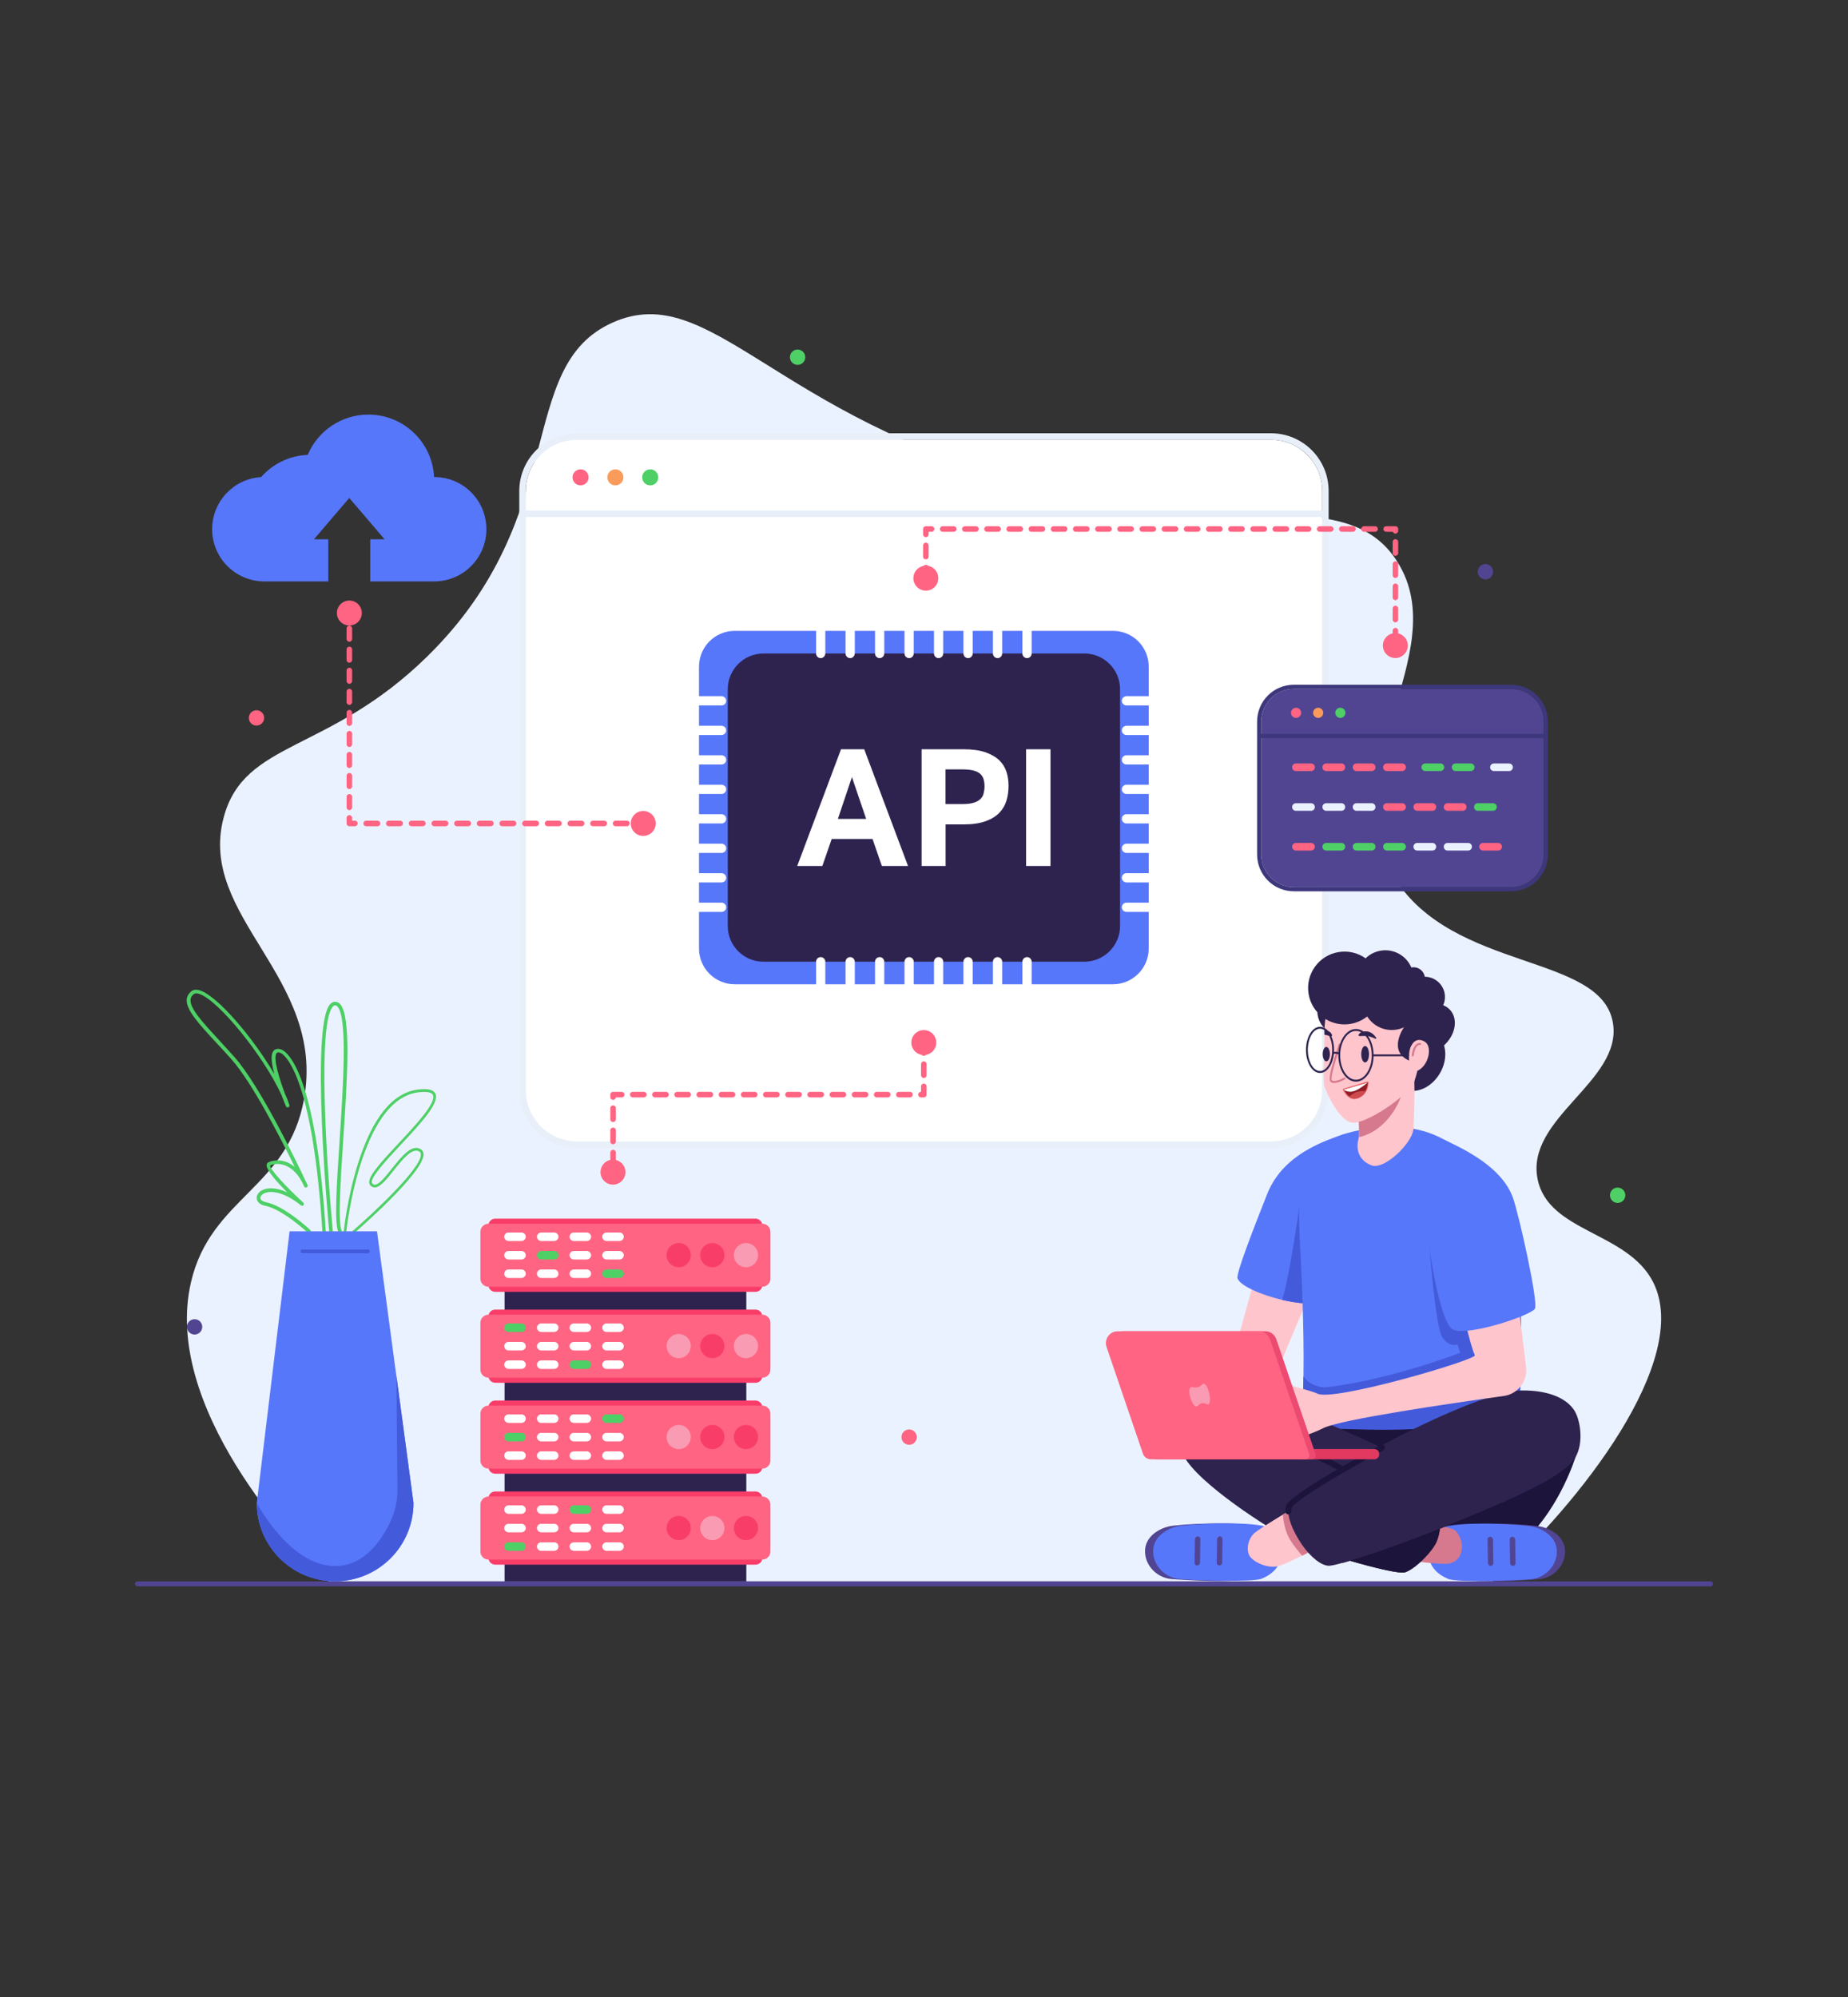<svg xmlns="http://www.w3.org/2000/svg" xml:space="preserve" style="enable-background:new 0 0 2000 2160.9" viewBox="0 0 2000 2160.9"><rect x="0" y="0" width="2000" height="2160.9" fill="#333333" stroke="none"/><style>.st0{fill:#ebf2ff}.st1{fill:#514593}.st2{fill:#ff6482}.st3{fill:#4ed066}.st4{fill:#514592}.st5{fill:#5777fa}.st6{fill:#435bdb}.st7{fill:#fff}.st8{fill:#e8eff9}.st9{fill:#fb9b5b}.st10{fill:#2e234f}.st11{fill:#f93d69}.st12{fill:#ff6483}.st13{fill:#f99bb2}.st14{fill:#3d377c}.st15{fill:#ffc5cd}.st16{fill:#d6798e}.st20{fill:#1c143a}</style><g id="background"><path d="M356.2 1711c-38.3-37.8-180.7-189.1-149.5-323.6 21.2-91.8 105-101.5 122.4-198.5 23.6-131.7-115.8-196.8-87-304.5 22.3-83.7 113.1-69 220.2-174 157-153.8 93.6-314.1 201.2-361.6 105.2-46.5 175.7 102.5 448.6 174 227.1 59.5 345.7.3 399.7 84.3 64.1 99.7-74 228.1-2.7 342.6 63.7 102.3 224.7 81.5 236.6 157.7 9.7 62.7-95.1 102.5-81.6 168.6 11.8 57.6 97.5 56.6 125.1 111.5 42 83.5-79.1 239.4-174 323.6h-1259z" class="st0"/><path d="M1853.9 1713.7c0 1.5-1.2 2.7-2.7 2.7H148.8c-1.5 0-2.8-1.3-2.7-2.8.1-1.5 1.4-2.5 2.8-2.5h1702.2c1.6 0 2.8 1.2 2.8 2.6z" class="st1"/><circle cx="277.6" cy="776.8" r="8.3" class="st2"/><circle cx="983.9" cy="1555" r="8.3" class="st2"/><circle cx="1750.7" cy="1293.3" r="8.3" class="st3"/><circle cx="863.2" cy="386.5" r="8.3" class="st3"/><circle cx="210.6" cy="1435.7" r="8.3" class="st4"/><circle cx="1607.6" cy="618.6" r="8.3" class="st4"/></g><g id="illustration"><path d="M367.9 1334.3c-.8 0-1.5-.5-1.8-1.2-4.4-10.7-1.7-51.4 1.4-98.6 3.9-59.5 8.8-133.6-2.3-145.4-1.6-1.7-3.3-1.8-5 .1-16.4 18-7.1 166.9 0 243.1.1 1.1-.7 2-1.8 2.1-1.1.1-2-.7-2.1-1.8-.9-9.1-20.6-222.4 1-246.1 3.2-3.5 7.7-3.4 10.8-.1 12.2 13.1 7.7 81.9 3.3 148.4-3 44.8-5.7 87.1-1.7 96.9.4 1-.1 2.2-1.1 2.6-.2-.1-.4 0-.7 0zM373.4 1334.3h-.1c-.8-.1-1.3-.8-1.3-1.5 0-.4 3.7-36.6 15.3-73.4 15.6-49.8 37.4-76.8 64.6-80.4 10.8-1.4 17 0 19.2 4.2 5.1 10-15.6 32.1-37.5 55.6-15.3 16.4-34.5 36.9-30.8 41.5.8 1.1 1.7 1.6 2.8 1.6 4.6 0 11.6-8.8 18.5-17.4 10.7-13.4 21.8-27.3 31.6-20.8 1.6 1.1 2.6 2.8 2.7 4.9 1.2 19.5-71.8 82.8-74.9 85.5-.6.5-1.5.4-2-.1-.5-.6-.4-1.5.1-2 20.9-18 74.9-68.1 73.9-83.2-.1-1.2-.5-2.1-1.5-2.7-7.6-5.1-18.4 8.4-27.8 20.2-7.9 9.9-14.7 18.5-20.7 18.5-1.9 0-3.6-.9-5-2.6-4.9-6.2 8.5-21.2 30.9-45.1 18.4-19.7 41.3-44.2 37.1-52.4-1.5-3-7.2-3.9-16.3-2.7-62.5 8.2-77.3 149.8-77.5 151.2.1.5-.6 1.1-1.3 1.1zM351 1336.1c-1 0-1.9-.8-2-1.8-10.1-163.4-38.3-190.3-43.8-194.1-1.3-.9-3.3-1.9-5-1.3-.3.1-.8.4-1.3 1.3-3 6.6 3.7 27.7 9.4 43 2 4.3 3.6 8.5 4.9 12.4.3 1-.2 2.1-1.2 2.5-1 .4-2.1-.1-2.5-1.1-.6-1.4-2.6-6.1-4.9-12.3-19-41.5-68-102.7-89.3-109.4-2.4-.7-4.2-.7-5.4.2-2.3 1.7-3.5 3.7-3.7 6.1-.9 9.5 13.3 24.8 31.2 44.2 5.1 5.6 10.6 11.5 16.2 17.8 28.2 31.7 68 114.8 77.3 134.5.7 1.3 1.3 2.7 1.9 4.1.4 1 0 2.1-1 2.6-1 .4-2.1 0-2.6-1-.1-.1-.7-1.6-2-4.2-6.1-11.9-13.5-16.7-18.9-18.7-6.6-2.4-12.6-1.5-15.9.2-.8 3.6 17.9 23.8 35.9 40.2.8.7.9 1.9.2 2.7-.7.8-1.9.9-2.7.3-19.4-15.6-34.1-16.5-40.8-12.6-2.2 1.3-3.4 3.2-3.2 4.9.3 2 2.6 3.5 6.1 4.2 20 4 46.8 29 47.9 30.1.8.7.8 2 .1 2.8-.7.8-2 .8-2.8.1-.3-.3-27.1-25.3-46-29.1-5.2-1-8.6-3.8-9.2-7.5-.6-3.3 1.4-6.7 5-8.9 5.7-3.4 15.4-3.9 28 1.9-11-11-23.1-24.4-22.3-29.8.2-1.3.9-2.3 2-2.8 4.1-2 11.3-3.2 19.1-.4 2.8 1 6 2.7 9.3 5.5-15.6-31.9-46.2-91.4-68.4-116.4-5.6-6.3-11-12.2-16.2-17.7-19.3-20.9-33.3-36-32.3-47.3.3-3.5 2.1-6.5 5.3-8.9 2.2-1.7 5.2-1.9 8.9-.8 19 5.9 57.4 50.9 80.6 90.5-2.6-9.7-4-18.8-1.9-23.4.8-1.7 2-2.9 3.6-3.4 1.8-.6 4.7-.8 8.5 1.8 8.2 5.5 35.6 36 45.6 197.1.1 1.1-.8 2-1.8 2.1.2-.2.1-.2.1-.2z" class="st3"/><path d="M447.5 1626.2c0 46.8-38 84.8-84.8 84.8s-84.8-38-84.8-84.8l35.5-293.9H408l20.9 156.1 18.6 137.8z" class="st5"/><path d="M398.2 1356h-71c-1.1 0-2-.9-2-2s.9-2 2-2h71c1.1 0 2 .9 2 2s-.9 2-2 2zM447.5 1626.2c0 46.8-38 84.8-84.8 84.8s-84.8-38-84.8-84.8c0 0 35.6 68.3 84.8 68.3 31.7 0 50.6-28.3 60-48.5 5-10.7 7.5-22.5 7.4-34.4l-1.1-123.3 18.5 137.9z" class="st6"/><path d="M1431 531.3v648.3c0 10.9-3.2 21.1-8.7 29.8-9.9 15.5-27.2 25.8-46.8 25.8h-751c-30.6 0-55.5-24.9-55.5-55.5V531.3c0-8.8 2.1-17.1 5.7-24.5 8-16.2 23.7-28 42.3-30.5 2.5-.3 4.9-.5 7.5-.5h750.9c15.3 0 29.2 6.2 39.2 16.3 10.2 10 16.4 23.9 16.4 39.2z" class="st7"/><path d="M1375.5 475.8c30.6 0 55.5 24.9 55.5 55.5v648.3c0 30.6-24.9 55.5-55.5 55.5h-751c-30.6 0-55.5-24.9-55.5-55.5V531.3c0-30.6 24.9-55.5 55.5-55.5h751m0-7h-751c-34.5 0-62.5 28-62.5 62.5v648.3c0 34.5 28 62.5 62.5 62.5h750.9c34.5 0 62.5-28 62.5-62.5V531.3c.1-34.5-27.9-62.5-62.4-62.5z" class="st8"/><path d="M1433 559.4H567c-1.9 0-3.5-1.6-3.5-3.5s1.6-3.5 3.5-3.5h866c1.9 0 3.5 1.6 3.5 3.5s-1.5 3.5-3.5 3.5z" class="st8"/><circle cx="703.7" cy="516.5" r="8.7" class="st3"/><circle cx="666" cy="516.5" r="8.7" class="st9"/><circle cx="628.3" cy="516.5" r="8.7" class="st2"/><path d="M1204.5 1065H795.2c-21.4 0-38.7-17.3-38.7-38.7v-305c0-21.4 17.3-38.7 38.7-38.7h409.3c21.4 0 38.7 17.3 38.7 38.7v305c0 21.4-17.4 38.7-38.7 38.7z" class="st5"/><path d="M1173.4 1040.6H826.3c-21.4 0-38.7-17.3-38.7-38.7V745.8c0-21.4 17.3-38.7 38.7-38.7h347.2c21.4 0 38.7 17.3 38.7 38.7V1002c-.1 21.3-17.4 38.6-38.8 38.6z" class="st10"/><path d="M1111.5 712.1c-2.7 0-5-2.2-5-5v-24.4c0-2.7 2.2-5 5-5 2.7 0 5 2.2 5 5v24.4c0 2.7-2.2 5-5 5zM1079.6 712.1c-2.7 0-5-2.2-5-5v-24.4c0-2.7 2.2-5 5-5 2.7 0 5 2.2 5 5v24.4c0 2.7-2.2 5-5 5zM1047.7 712.1c-2.7 0-5-2.2-5-5v-24.4c0-2.7 2.2-5 5-5 2.7 0 5 2.2 5 5v24.4c0 2.7-2.2 5-5 5zM1015.8 712.1c-2.7 0-5-2.2-5-5v-24.4c0-2.7 2.2-5 5-5 2.7 0 5 2.2 5 5v24.4c0 2.7-2.3 5-5 5zM983.9 712.1c-2.7 0-5-2.2-5-5v-24.4c0-2.7 2.2-5 5-5 2.7 0 5 2.2 5 5v24.4c0 2.7-2.3 5-5 5zM952 712.1c-2.7 0-5-2.2-5-5v-24.4c0-2.7 2.2-5 5-5 2.7 0 5 2.2 5 5v24.4c0 2.7-2.3 5-5 5zM920.1 712.1c-2.7 0-5-2.2-5-5v-24.4c0-2.7 2.2-5 5-5 2.7 0 5 2.2 5 5v24.4c-.1 2.7-2.3 5-5 5zM888.2 712.1c-2.7 0-5-2.2-5-5v-24.4c0-2.7 2.2-5 5-5 2.7 0 5 2.2 5 5v24.4c-.1 2.7-2.3 5-5 5zM1111.5 1070c-2.7 0-5-2.2-5-5v-24.4c0-2.7 2.2-5 5-5 2.7 0 5 2.2 5 5v24.4c0 2.8-2.2 5-5 5zM1079.6 1070c-2.7 0-5-2.2-5-5v-24.4c0-2.7 2.2-5 5-5 2.7 0 5 2.2 5 5v24.4c0 2.8-2.2 5-5 5zM1047.7 1070c-2.7 0-5-2.2-5-5v-24.4c0-2.7 2.2-5 5-5 2.7 0 5 2.2 5 5v24.4c0 2.8-2.2 5-5 5zM1015.8 1070c-2.7 0-5-2.2-5-5v-24.4c0-2.7 2.2-5 5-5 2.7 0 5 2.2 5 5v24.4c0 2.8-2.3 5-5 5zM983.9 1070c-2.7 0-5-2.2-5-5v-24.4c0-2.7 2.2-5 5-5 2.7 0 5 2.2 5 5v24.4c0 2.8-2.3 5-5 5zM952 1070c-2.7 0-5-2.2-5-5v-24.4c0-2.7 2.2-5 5-5 2.7 0 5 2.2 5 5v24.4c0 2.8-2.3 5-5 5zM920.1 1070c-2.7 0-5-2.2-5-5v-24.4c0-2.7 2.2-5 5-5 2.7 0 5 2.2 5 5v24.4c-.1 2.8-2.3 5-5 5zM888.2 1070c-2.7 0-5-2.2-5-5v-24.4c0-2.7 2.2-5 5-5 2.7 0 5 2.2 5 5v24.4c-.1 2.8-2.3 5-5 5zM780.9 763.3h-24.4c-2.7 0-5-2.2-5-5 0-2.7 2.2-5 5-5h24.4c2.7 0 5 2.2 5 5s-2.2 5-5 5zM780.9 795.3h-24.4c-2.7 0-5-2.2-5-5 0-2.7 2.2-5 5-5h24.4c2.7 0 5 2.2 5 5 0 2.7-2.2 5-5 5zM780.9 827.2h-24.4c-2.7 0-5-2.2-5-5 0-2.7 2.2-5 5-5h24.4c2.7 0 5 2.2 5 5 0 2.7-2.2 5-5 5zM780.9 859.1h-24.4c-2.7 0-5-2.2-5-5 0-2.7 2.2-5 5-5h24.4c2.7 0 5 2.2 5 5s-2.2 5-5 5zM780.9 891h-24.4c-2.7 0-5-2.2-5-5 0-2.7 2.2-5 5-5h24.4c2.7 0 5 2.2 5 5s-2.2 5-5 5zM780.9 922.9h-24.4c-2.7 0-5-2.2-5-5 0-2.7 2.2-5 5-5h24.4c2.7 0 5 2.2 5 5s-2.2 5-5 5zM780.9 954.8h-24.4c-2.7 0-5-2.2-5-5 0-2.7 2.2-5 5-5h24.4c2.7 0 5 2.2 5 5s-2.2 5-5 5zM780.9 986.7h-24.4c-2.7 0-5-2.2-5-5 0-2.7 2.2-5 5-5h24.4c2.7 0 5 2.2 5 5s-2.2 5-5 5zM1243.5 763.3h-24.4c-2.7 0-5-2.2-5-5 0-2.7 2.2-5 5-5h24.4c2.7 0 5 2.2 5 5s-2.3 5-5 5zM1243.5 795.3h-24.4c-2.7 0-5-2.2-5-5 0-2.7 2.2-5 5-5h24.4c2.7 0 5 2.2 5 5 0 2.7-2.3 5-5 5zM1243.5 827.2h-24.4c-2.7 0-5-2.2-5-5 0-2.7 2.2-5 5-5h24.4c2.7 0 5 2.2 5 5 0 2.7-2.3 5-5 5zM1243.5 859.1h-24.4c-2.7 0-5-2.2-5-5 0-2.7 2.2-5 5-5h24.4c2.7 0 5 2.2 5 5s-2.3 5-5 5zM1243.5 891h-24.4c-2.7 0-5-2.2-5-5 0-2.7 2.2-5 5-5h24.4c2.7 0 5 2.2 5 5s-2.3 5-5 5zM1243.5 922.9h-24.4c-2.7 0-5-2.2-5-5 0-2.7 2.2-5 5-5h24.4c2.7 0 5 2.2 5 5s-2.3 5-5 5zM1243.5 954.8h-24.4c-2.7 0-5-2.2-5-5 0-2.7 2.2-5 5-5h24.4c2.7 0 5 2.2 5 5s-2.3 5-5 5zM1243.5 986.7h-24.4c-2.7 0-5-2.2-5-5 0-2.7 2.2-5 5-5h24.4c2.7 0 5 2.2 5 5s-2.3 5-5 5zM935.3 810.7 982.7 937h-28.3l-10.1-29.2h-44.2L890 937h-27.2l47.4-126.3h25.1zM922 840.8l-15.2 45.3h30.6L922 840.8zM1042.5 810.7c9.7 0 17.7 1.1 24 3.3 6.3 2.2 11.3 5.1 15 8.7 3.7 3.6 6.3 7.8 7.8 12.6s2.2 9.8 2.2 14.9c0 5.5-.7 10.8-2.2 15.9-1.5 5.1-4.1 9.5-7.8 13.4-3.7 3.8-8.7 6.9-14.9 9.1-6.2 2.2-14 3.4-23.4 3.4h-19.8v45h-26V810.7h45.1zm11.2 57.9c3-.9 5.4-2.2 7.2-3.9s3-3.7 3.6-6.1c.6-2.4 1-5 1-7.9 0-2.9-.4-5.5-1.1-7.8-.7-2.2-1.9-4.1-3.7-5.7-1.8-1.5-4.2-2.7-7.2-3.5-3-.8-6.8-1.2-11.4-1.2h-18.8V870h18.9c4.7 0 8.5-.5 11.5-1.4zM1136.9 810.7V937h-26.4V810.7h26.4z" class="st7"/><path d="M526.4 572.6c0 31.2-25.3 56.5-56.5 56.5h-69.2v-45.6h15.5L378 538.8l-38.2 44.7h15.5v45.6h-69.2c-31.2 0-56.5-25.3-56.5-56.5 0-30 23.4-54.6 53-56.4 12.4-14.1 30.4-23.2 50.4-24 10.8-25.6 36.1-43.6 65.7-43.6 38.1 0 69.2 29.9 71.1 67.6h.1c31.3-.1 56.5 25.2 56.5 56.4z" class="st5"/><path d="M546.1 1358.2h261.6v352.9H546.1z" class="st10"/><path d="M817.7 1397.8H536c-4.1 0-7.4-3.3-7.4-7.4V1326c0-4.1 3.3-7.4 7.4-7.4h281.6c4.1 0 7.4 3.3 7.4 7.4v64.4c.1 4-3.2 7.4-7.3 7.4z" class="st11"/><path d="M825 1392.3H528.7c-4.9 0-8.8-3.9-8.8-8.8v-50.6c0-4.9 3.9-8.8 8.8-8.8H825c4.9 0 8.8 3.9 8.8 8.8v50.6c0 4.9-3.9 8.8-8.8 8.8z" class="st12"/><path d="M564.4 1342.8h-14.1c-2.5 0-4.6-2.1-4.6-4.6 0-2.5 2.1-4.6 4.6-4.6h14.1c2.5 0 4.6 2.1 4.6 4.6 0 2.5-2.1 4.6-4.6 4.6zM599.8 1342.8h-14.1c-2.5 0-4.6-2.1-4.6-4.6 0-2.5 2.1-4.6 4.6-4.6h14.1c2.5 0 4.6 2.1 4.6 4.6 0 2.5-2.1 4.6-4.6 4.6zM635.1 1342.8H621c-2.5 0-4.6-2.1-4.6-4.6 0-2.5 2.1-4.6 4.6-4.6h14.1c2.5 0 4.6 2.1 4.6 4.6 0 2.5-2 4.6-4.6 4.6zM670.5 1342.8h-14.1c-2.5 0-4.6-2.1-4.6-4.6 0-2.5 2.1-4.6 4.6-4.6h14.1c2.5 0 4.6 2.1 4.6 4.6 0 2.5-2.1 4.6-4.6 4.6zM564.4 1362.8h-14.1c-2.5 0-4.6-2.1-4.6-4.6s2.1-4.6 4.6-4.6h14.1c2.5 0 4.6 2.1 4.6 4.6s-2.1 4.6-4.6 4.6z" class="st7"/><path d="M599.8 1362.8h-14.1c-2.5 0-4.6-2.1-4.6-4.6s2.1-4.6 4.6-4.6h14.1c2.5 0 4.6 2.1 4.6 4.6s-2.1 4.6-4.6 4.6z" class="st3"/><path d="M635.1 1362.8H621c-2.5 0-4.6-2.1-4.6-4.6s2.1-4.6 4.6-4.6h14.1c2.5 0 4.6 2.1 4.6 4.6s-2 4.6-4.6 4.6zM670.5 1362.8h-14.1c-2.5 0-4.6-2.1-4.6-4.6s2.1-4.6 4.6-4.6h14.1c2.5 0 4.6 2.1 4.6 4.6s-2.1 4.6-4.6 4.6zM564.4 1382.8h-14.1c-2.5 0-4.6-2.1-4.6-4.6 0-2.5 2.1-4.6 4.6-4.6h14.1c2.5 0 4.6 2.1 4.6 4.6 0 2.5-2.1 4.6-4.6 4.6zM599.8 1382.8h-14.1c-2.5 0-4.6-2.1-4.6-4.6 0-2.5 2.1-4.6 4.6-4.6h14.1c2.5 0 4.6 2.1 4.6 4.6 0 2.5-2.1 4.6-4.6 4.6zM635.1 1382.8H621c-2.5 0-4.6-2.1-4.6-4.6 0-2.5 2.1-4.6 4.6-4.6h14.1c2.5 0 4.6 2.1 4.6 4.6 0 2.5-2 4.6-4.6 4.6z" class="st7"/><path d="M670.5 1382.8h-14.1c-2.5 0-4.6-2.1-4.6-4.6 0-2.5 2.1-4.6 4.6-4.6h14.1c2.5 0 4.6 2.1 4.6 4.6 0 2.5-2.1 4.6-4.6 4.6z" class="st3"/><path d="M734.5 1345c-7.2 0-13.1 5.9-13.1 13.1 0 7.2 5.9 13.1 13.1 13.1 7.2 0 13.1-5.9 13.1-13.1.1-7.2-5.8-13.1-13.1-13.1zM770.9 1345c-7.2 0-13.1 5.9-13.1 13.1 0 7.2 5.9 13.1 13.1 13.1 7.2 0 13.1-5.9 13.1-13.1.1-7.2-5.8-13.1-13.1-13.1z" class="st11"/><path d="M807.3 1345c-7.2 0-13.1 5.9-13.1 13.1 0 7.2 5.9 13.1 13.1 13.1 7.2 0 13.1-5.9 13.1-13.1.1-7.2-5.8-13.1-13.1-13.1z" class="st13"/><path d="M817.7 1496.2H536c-4.1 0-7.4-3.3-7.4-7.4v-64.4c0-4.1 3.3-7.4 7.4-7.4h281.6c4.1 0 7.4 3.3 7.4 7.4v64.4c.1 4.1-3.2 7.4-7.3 7.4z" class="st11"/><path d="M825 1490.7H528.7c-4.9 0-8.8-3.9-8.8-8.8v-50.6c0-4.9 3.9-8.8 8.8-8.8H825c4.9 0 8.8 3.9 8.8 8.8v50.6c0 4.9-3.9 8.8-8.8 8.8z" class="st12"/><path d="M564.4 1441.2h-14.1c-2.5 0-4.6-2.1-4.6-4.6s2.1-4.6 4.6-4.6h14.1c2.5 0 4.6 2.1 4.6 4.6s-2.1 4.6-4.6 4.6z" class="st3"/><path d="M599.8 1441.2h-14.1c-2.5 0-4.6-2.1-4.6-4.6s2.1-4.6 4.6-4.6h14.1c2.5 0 4.6 2.1 4.6 4.6s-2.1 4.6-4.6 4.6zM635.1 1441.2H621c-2.5 0-4.6-2.1-4.6-4.6s2.1-4.6 4.6-4.6h14.1c2.5 0 4.6 2.1 4.6 4.6s-2 4.6-4.6 4.6zM670.5 1441.2h-14.1c-2.5 0-4.6-2.1-4.6-4.6s2.1-4.6 4.6-4.6h14.1c2.5 0 4.6 2.1 4.6 4.6s-2.1 4.6-4.6 4.6zM564.4 1461.2h-14.1c-2.5 0-4.6-2.1-4.6-4.6 0-2.5 2.1-4.6 4.6-4.6h14.1c2.5 0 4.6 2.1 4.6 4.6 0 2.5-2.1 4.6-4.6 4.6zM599.8 1461.2h-14.1c-2.5 0-4.6-2.1-4.6-4.6 0-2.5 2.1-4.6 4.6-4.6h14.1c2.5 0 4.6 2.1 4.6 4.6 0 2.5-2.1 4.6-4.6 4.6zM635.1 1461.2H621c-2.5 0-4.6-2.1-4.6-4.6 0-2.5 2.1-4.6 4.6-4.6h14.1c2.5 0 4.6 2.1 4.6 4.6 0 2.5-2 4.6-4.6 4.6zM670.5 1461.2h-14.1c-2.5 0-4.6-2.1-4.6-4.6 0-2.5 2.1-4.6 4.6-4.6h14.1c2.5 0 4.6 2.1 4.6 4.6 0 2.5-2.1 4.6-4.6 4.6zM564.4 1481.2h-14.1c-2.5 0-4.6-2.1-4.6-4.6s2.1-4.6 4.6-4.6h14.1c2.5 0 4.6 2.1 4.6 4.6s-2.1 4.6-4.6 4.6zM599.8 1481.2h-14.1c-2.5 0-4.6-2.1-4.6-4.6s2.1-4.6 4.6-4.6h14.1c2.5 0 4.6 2.1 4.6 4.6s-2.1 4.6-4.6 4.6z" class="st7"/><path d="M635.1 1481.2H621c-2.5 0-4.6-2.1-4.6-4.6s2.1-4.6 4.6-4.6h14.1c2.5 0 4.6 2.1 4.6 4.6s-2 4.6-4.6 4.6z" class="st3"/><path d="M670.5 1481.2h-14.1c-2.5 0-4.6-2.1-4.6-4.6s2.1-4.6 4.6-4.6h14.1c2.5 0 4.6 2.1 4.6 4.6s-2.1 4.6-4.6 4.6z" class="st7"/><path d="M734.5 1443.4c-7.2 0-13.1 5.9-13.1 13.1 0 7.2 5.9 13.1 13.1 13.1 7.2 0 13.1-5.9 13.1-13.1.1-7.2-5.8-13.1-13.1-13.1z" class="st13"/><path d="M770.9 1443.4c-7.2 0-13.1 5.9-13.1 13.1 0 7.2 5.9 13.1 13.1 13.1 7.2 0 13.1-5.9 13.1-13.1.1-7.2-5.8-13.1-13.1-13.1z" class="st11"/><path d="M807.3 1443.4c-7.2 0-13.1 5.9-13.1 13.1 0 7.2 5.9 13.1 13.1 13.1 7.2 0 13.1-5.9 13.1-13.1.1-7.2-5.8-13.1-13.1-13.1z" class="st13"/><path d="M817.7 1594.6H536c-4.1 0-7.4-3.3-7.4-7.4v-64.4c0-4.1 3.3-7.4 7.4-7.4h281.6c4.1 0 7.4 3.3 7.4 7.4v64.4c.1 4.1-3.2 7.4-7.3 7.4z" class="st11"/><path d="M825 1589.1H528.7c-4.9 0-8.8-3.9-8.8-8.8v-50.6c0-4.9 3.9-8.8 8.8-8.8H825c4.9 0 8.8 3.9 8.8 8.8v50.6c0 4.9-3.9 8.8-8.8 8.8z" class="st12"/><path d="M564.4 1539.6h-14.1c-2.5 0-4.6-2.1-4.6-4.6s2.1-4.6 4.6-4.6h14.1c2.5 0 4.6 2.1 4.6 4.6s-2.1 4.6-4.6 4.6zM599.8 1539.6h-14.1c-2.5 0-4.6-2.1-4.6-4.6s2.1-4.6 4.6-4.6h14.1c2.5 0 4.6 2.1 4.6 4.6s-2.1 4.6-4.6 4.6zM635.1 1539.6H621c-2.5 0-4.6-2.1-4.6-4.6s2.1-4.6 4.6-4.6h14.1c2.5 0 4.6 2.1 4.6 4.6s-2 4.6-4.6 4.6z" class="st7"/><path d="M670.5 1539.6h-14.1c-2.5 0-4.6-2.1-4.6-4.6s2.1-4.6 4.6-4.6h14.1c2.5 0 4.6 2.1 4.6 4.6s-2.1 4.6-4.6 4.6zM564.4 1559.6h-14.1c-2.5 0-4.6-2.1-4.6-4.6 0-2.5 2.1-4.6 4.6-4.6h14.1c2.5 0 4.6 2.1 4.6 4.6 0 2.5-2.1 4.6-4.6 4.6z" class="st3"/><path d="M599.8 1559.6h-14.1c-2.5 0-4.6-2.1-4.6-4.6 0-2.5 2.1-4.6 4.6-4.6h14.1c2.5 0 4.6 2.1 4.6 4.6 0 2.5-2.1 4.6-4.6 4.6zM635.1 1559.6H621c-2.5 0-4.6-2.1-4.6-4.6 0-2.5 2.1-4.6 4.6-4.6h14.1c2.5 0 4.6 2.1 4.6 4.6 0 2.5-2 4.6-4.6 4.6zM670.5 1559.6h-14.1c-2.5 0-4.6-2.1-4.6-4.6 0-2.5 2.1-4.6 4.6-4.6h14.1c2.5 0 4.6 2.1 4.6 4.6 0 2.5-2.1 4.6-4.6 4.6zM564.4 1579.6h-14.1c-2.5 0-4.6-2.1-4.6-4.6 0-2.5 2.1-4.6 4.6-4.6h14.1c2.5 0 4.6 2.1 4.6 4.6 0 2.5-2.1 4.6-4.6 4.6zM599.8 1579.6h-14.1c-2.5 0-4.6-2.1-4.6-4.6 0-2.5 2.1-4.6 4.6-4.6h14.1c2.5 0 4.6 2.1 4.6 4.6 0 2.5-2.1 4.6-4.6 4.6zM635.1 1579.6H621c-2.5 0-4.6-2.1-4.6-4.6 0-2.5 2.1-4.6 4.6-4.6h14.1c2.5 0 4.6 2.1 4.6 4.6 0 2.5-2 4.6-4.6 4.6zM670.5 1579.6h-14.1c-2.5 0-4.6-2.1-4.6-4.6 0-2.5 2.1-4.6 4.6-4.6h14.1c2.5 0 4.6 2.1 4.6 4.6 0 2.5-2.1 4.6-4.6 4.6z" class="st7"/><path d="M734.5 1541.8c-7.2 0-13.1 5.9-13.1 13.1 0 7.2 5.9 13.1 13.1 13.1 7.2 0 13.1-5.9 13.1-13.1.1-7.2-5.8-13.1-13.1-13.1z" class="st13"/><path d="M770.9 1541.8c-7.2 0-13.1 5.9-13.1 13.1 0 7.2 5.9 13.1 13.1 13.1 7.2 0 13.1-5.9 13.1-13.1.1-7.2-5.8-13.1-13.1-13.1zM807.3 1541.8c-7.2 0-13.1 5.9-13.1 13.1 0 7.2 5.9 13.1 13.1 13.1 7.2 0 13.1-5.9 13.1-13.1.1-7.2-5.8-13.1-13.1-13.1zM817.7 1693H536c-4.1 0-7.4-3.3-7.4-7.4v-64.4c0-4.1 3.3-7.4 7.4-7.4h281.6c4.1 0 7.4 3.3 7.4 7.4v64.4c.1 4.1-3.2 7.4-7.3 7.4z" class="st11"/><path d="M825 1687.5H528.7c-4.9 0-8.8-3.9-8.8-8.8v-50.6c0-4.9 3.9-8.8 8.8-8.8H825c4.9 0 8.8 3.9 8.8 8.8v50.6c0 4.9-3.9 8.8-8.8 8.8z" class="st12"/><path d="M564.4 1638h-14.1c-2.5 0-4.6-2.1-4.6-4.6 0-2.5 2.1-4.6 4.6-4.6h14.1c2.5 0 4.6 2.1 4.6 4.6 0 2.5-2.1 4.6-4.6 4.6zM599.8 1638h-14.1c-2.5 0-4.6-2.1-4.6-4.6 0-2.5 2.1-4.6 4.6-4.6h14.1c2.5 0 4.6 2.1 4.6 4.6 0 2.5-2.1 4.6-4.6 4.6z" class="st7"/><path d="M635.1 1638H621c-2.5 0-4.6-2.1-4.6-4.6 0-2.5 2.1-4.6 4.6-4.6h14.1c2.5 0 4.6 2.1 4.6 4.6 0 2.5-2 4.6-4.6 4.6z" class="st3"/><path d="M670.5 1638h-14.1c-2.5 0-4.6-2.1-4.6-4.6 0-2.5 2.1-4.6 4.6-4.6h14.1c2.5 0 4.6 2.1 4.6 4.6 0 2.5-2.1 4.6-4.6 4.6zM564.4 1658h-14.1c-2.5 0-4.6-2.1-4.6-4.6s2.1-4.6 4.6-4.6h14.1c2.5 0 4.6 2.1 4.6 4.6s-2.1 4.6-4.6 4.6zM599.8 1658h-14.1c-2.5 0-4.6-2.1-4.6-4.6s2.1-4.6 4.6-4.6h14.1c2.5 0 4.6 2.1 4.6 4.6s-2.1 4.6-4.6 4.6zM635.1 1658H621c-2.5 0-4.6-2.1-4.6-4.6s2.1-4.6 4.6-4.6h14.1c2.5 0 4.6 2.1 4.6 4.6s-2 4.6-4.6 4.6zM670.5 1658h-14.1c-2.5 0-4.6-2.1-4.6-4.6s2.1-4.6 4.6-4.6h14.1c2.5 0 4.6 2.1 4.6 4.6s-2.1 4.6-4.6 4.6z" class="st7"/><path d="M564.4 1678h-14.1c-2.5 0-4.6-2.1-4.6-4.6s2.1-4.6 4.6-4.6h14.1c2.5 0 4.6 2.1 4.6 4.6s-2.1 4.6-4.6 4.6z" class="st3"/><path d="M599.8 1678h-14.1c-2.5 0-4.6-2.1-4.6-4.6s2.1-4.6 4.6-4.6h14.1c2.5 0 4.6 2.1 4.6 4.6s-2.1 4.6-4.6 4.6zM635.1 1678H621c-2.5 0-4.6-2.1-4.6-4.6s2.1-4.6 4.6-4.6h14.1c2.5 0 4.6 2.1 4.6 4.6s-2 4.6-4.6 4.6zM670.5 1678h-14.1c-2.5 0-4.6-2.1-4.6-4.6s2.1-4.6 4.6-4.6h14.1c2.5 0 4.6 2.1 4.6 4.6s-2.1 4.6-4.6 4.6z" class="st7"/><path d="M734.5 1640.3c-7.2 0-13.1 5.9-13.1 13.1 0 7.2 5.9 13.1 13.1 13.1 7.2 0 13.1-5.9 13.1-13.1.1-7.3-5.8-13.1-13.1-13.1z" class="st11"/><path d="M770.9 1640.3c-7.2 0-13.1 5.9-13.1 13.1 0 7.2 5.9 13.1 13.1 13.1 7.2 0 13.1-5.9 13.1-13.1.1-7.3-5.8-13.1-13.1-13.1z" class="st13"/><path d="M807.3 1640.3c-7.2 0-13.1 5.9-13.1 13.1 0 7.2 5.9 13.1 13.1 13.1 7.2 0 13.1-5.9 13.1-13.1.1-7.3-5.8-13.1-13.1-13.1z" class="st11"/><path d="M1670.7 780.7v143.9c0 7-2 13.5-5.5 18.9-6.3 9.8-17.3 16.4-29.8 16.4h-235.1c-19.5 0-35.3-15.8-35.3-35.3V780.7c0-5.6 1.3-10.9 3.6-15.6 5.1-10.3 15.1-17.8 26.9-19.4 1.6-.2 3.1-.3 4.8-.3h235.1c9.7 0 18.6 4 25 10.4 6.4 6.3 10.3 15.1 10.3 24.9z" class="st4"/><path d="M1635.4 745.4c19.5 0 35.3 15.8 35.3 35.3v143.9c0 19.5-15.8 35.3-35.3 35.3h-235.1c-19.5 0-35.3-15.8-35.3-35.3V780.7c0-19.5 15.8-35.3 35.3-35.3h235.1m0-4.5h-235.1c-22 0-39.8 17.8-39.8 39.8v143.9c0 22 17.8 39.8 39.8 39.8h235.1c22 0 39.8-17.8 39.8-39.8V780.7c0-22-17.8-39.8-39.8-39.8z" class="st14"/><path d="M1672.1 798.5h-308.4c-1.2 0-2.2-1-2.2-2.2 0-1.2 1-2.2 2.2-2.2h308.4c1.2 0 2.2 1 2.2 2.2 0 1.2-1 2.2-2.2 2.2z" class="st14"/><path d="M1445.1 771.3c0 3 2.5 5.5 5.5 5.5s5.5-2.5 5.5-5.5-2.5-5.5-5.5-5.5c-3-.1-5.5 2.4-5.5 5.5z" class="st3"/><path d="M1421.1 771.3c0 3 2.5 5.5 5.5 5.5s5.5-2.5 5.5-5.5-2.5-5.5-5.5-5.5-5.5 2.4-5.5 5.5z" class="st9"/><path d="M1397.2 771.3c0 3 2.5 5.5 5.5 5.5s5.5-2.5 5.5-5.5-2.5-5.5-5.5-5.5-5.5 2.4-5.5 5.5z" class="st2"/><path d="M1615.8 877.3h-16.4c-2.3 0-4.1-1.8-4.1-4.1s1.8-4.1 4.1-4.1h16.4c2.3 0 4.1 1.8 4.1 4.1s-1.8 4.1-4.1 4.1z" class="st3"/><path d="M1583 877.3h-16.4c-2.3 0-4.1-1.8-4.1-4.1s1.8-4.1 4.1-4.1h16.4c2.3 0 4.1 1.8 4.1 4.1s-1.8 4.1-4.1 4.1zM1550.2 877.3h-16.4c-2.3 0-4.1-1.8-4.1-4.1s1.8-4.1 4.1-4.1h16.4c2.3 0 4.1 1.8 4.1 4.1s-1.9 4.1-4.1 4.1zM1517.4 877.3H1501c-2.3 0-4.1-1.8-4.1-4.1s1.8-4.1 4.1-4.1h16.4c2.3 0 4.1 1.8 4.1 4.1s-1.9 4.1-4.1 4.1z" class="st2"/><path d="M1484.5 877.3h-16.4c-2.3 0-4.1-1.8-4.1-4.1s1.8-4.1 4.1-4.1h16.4c2.3 0 4.1 1.8 4.1 4.1s-1.8 4.1-4.1 4.1zM1451.7 877.3h-16.4c-2.3 0-4.1-1.8-4.1-4.1s1.8-4.1 4.1-4.1h16.4c2.3 0 4.1 1.8 4.1 4.1s-1.8 4.1-4.1 4.1zM1418.9 877.3h-16.4c-2.3 0-4.1-1.8-4.1-4.1s1.8-4.1 4.1-4.1h16.4c2.3 0 4.1 1.8 4.1 4.1s-1.8 4.1-4.1 4.1zM1633.2 834.3h-16.4c-2.3 0-4.1-1.8-4.1-4.1s1.8-4.1 4.1-4.1h16.4c2.3 0 4.1 1.8 4.1 4.1s-1.8 4.1-4.1 4.1z" class="st0"/><path d="M1517.4 834.3H1501c-2.3 0-4.1-1.8-4.1-4.1s1.8-4.1 4.1-4.1h16.4c2.3 0 4.1 1.8 4.1 4.1s-1.9 4.1-4.1 4.1zm-32.9 0h-16.4c-2.3 0-4.1-1.8-4.1-4.1s1.8-4.1 4.1-4.1h16.4c2.3 0 4.1 1.8 4.1 4.1s-1.8 4.1-4.1 4.1zm-32.8 0h-16.4c-2.3 0-4.1-1.8-4.1-4.1s1.8-4.1 4.1-4.1h16.4c2.3 0 4.1 1.8 4.1 4.1s-1.8 4.1-4.1 4.1zm-32.8 0h-16.4c-2.3 0-4.1-1.8-4.1-4.1s1.8-4.1 4.1-4.1h16.4c2.3 0 4.1 1.8 4.1 4.1s-1.8 4.1-4.1 4.1z" class="st2"/><path d="M1591.7 834.3h-16.4c-2.3 0-4.1-1.8-4.1-4.1s1.8-4.1 4.1-4.1h16.4c2.3 0 4.1 1.8 4.1 4.1s-1.8 4.1-4.1 4.1zm-32.8 0h-16.4c-2.3 0-4.1-1.8-4.1-4.1s1.8-4.1 4.1-4.1h16.4c2.3 0 4.1 1.8 4.1 4.1s-1.9 4.1-4.1 4.1z" class="st3"/><path d="M1588.9 920.3h-22.3c-2.3 0-4.1-1.8-4.1-4.1s1.8-4.1 4.1-4.1h22.3c2.3 0 4.1 1.8 4.1 4.1s-1.9 4.1-4.1 4.1zM1550.2 920.3h-16.4c-2.3 0-4.1-1.8-4.1-4.1s1.8-4.1 4.1-4.1h16.4c2.3 0 4.1 1.8 4.1 4.1s-1.9 4.1-4.1 4.1z" class="st0"/><path d="M1517.4 920.3H1501c-2.3 0-4.1-1.8-4.1-4.1s1.8-4.1 4.1-4.1h16.4c2.3 0 4.1 1.8 4.1 4.1s-1.9 4.1-4.1 4.1zM1484.5 920.3h-16.4c-2.3 0-4.1-1.8-4.1-4.1s1.8-4.1 4.1-4.1h16.4c2.3 0 4.1 1.8 4.1 4.1s-1.8 4.1-4.1 4.1zM1451.7 920.3h-16.4c-2.3 0-4.1-1.8-4.1-4.1s1.8-4.1 4.1-4.1h16.4c2.3 0 4.1 1.8 4.1 4.1s-1.8 4.1-4.1 4.1z" class="st3"/><path d="M1418.9 920.3h-16.4c-2.3 0-4.1-1.8-4.1-4.1s1.8-4.1 4.1-4.1h16.4c2.3 0 4.1 1.8 4.1 4.1s-1.8 4.1-4.1 4.1zM1621.4 920.3H1605c-2.3 0-4.1-1.8-4.1-4.1s1.8-4.1 4.1-4.1h16.4c2.3 0 4.1 1.8 4.1 4.1s-1.8 4.1-4.1 4.1z" class="st2"/><path d="M696.8 894h-6c-1.7 0-3-1.3-3-3s1.3-3 3-3h6c1.7 0 3 1.3 3 3 0 1.6-1.3 3-3 3zM678.5 894h-12.3c-1.7 0-3-1.3-3-3s1.3-3 3-3h12.3c1.7 0 3 1.3 3 3 0 1.6-1.3 3-3 3zm-24.5 0h-12.3c-1.7 0-3-1.3-3-3s1.3-3 3-3H654c1.7 0 3 1.3 3 3 0 1.6-1.3 3-3 3zm-24.5 0h-12.3c-1.7 0-3-1.3-3-3s1.3-3 3-3h12.3c1.7 0 3 1.3 3 3 0 1.6-1.4 3-3 3zm-24.6 0h-12.3c-1.7 0-3-1.3-3-3s1.3-3 3-3h12.3c1.7 0 3 1.3 3 3 0 1.6-1.3 3-3 3zm-24.5 0h-12.3c-1.7 0-3-1.3-3-3s1.3-3 3-3h12.3c1.7 0 3 1.3 3 3 0 1.6-1.4 3-3 3zm-24.6 0h-12.3c-1.7 0-3-1.3-3-3s1.3-3 3-3h12.3c1.7 0 3 1.3 3 3 0 1.6-1.3 3-3 3zm-24.5 0H519c-1.7 0-3-1.3-3-3s1.3-3 3-3h12.3c1.7 0 3 1.3 3 3 0 1.6-1.3 3-3 3zm-24.5 0h-12.3c-1.7 0-3-1.3-3-3s1.3-3 3-3h12.3c1.7 0 3 1.3 3 3 0 1.6-1.4 3-3 3zm-24.6 0H470c-1.7 0-3-1.3-3-3s1.3-3 3-3h12.3c1.7 0 3 1.3 3 3-.1 1.6-1.4 3-3.1 3zm-24.5 0h-12.3c-1.7 0-3-1.3-3-3s1.3-3 3-3h12.3c1.7 0 3 1.3 3 3 0 1.6-1.4 3-3 3zm-24.6 0h-12.3c-1.7 0-3-1.3-3-3s1.3-3 3-3h12.3c1.7 0 3 1.3 3 3 0 1.6-1.3 3-3 3zm-24.5 0h-12.3c-1.7 0-3-1.3-3-3s1.3-3 3-3h12.3c1.7 0 3 1.3 3 3 0 1.6-1.3 3-3 3zM384.1 894h-6c-1.7 0-3-1.3-3-3v-6c0-1.7 1.3-3 3-3s3 1.3 3 3v3h3c1.7 0 3 1.3 3 3 0 1.6-1.4 3-3 3zM378.1 876.6c-1.7 0-3-1.3-3-3v-11.4c0-1.7 1.3-3 3-3s3 1.3 3 3v11.4c0 1.7-1.4 3-3 3zm0-22.8c-1.7 0-3-1.3-3-3v-11.4c0-1.7 1.3-3 3-3s3 1.3 3 3v11.4c0 1.7-1.4 3-3 3zm0-22.8c-1.7 0-3-1.3-3-3v-11.4c0-1.7 1.3-3 3-3s3 1.3 3 3V828c0 1.7-1.4 3-3 3zm0-22.7c-1.7 0-3-1.3-3-3v-11.4c0-1.7 1.3-3 3-3s3 1.3 3 3v11.4c0 1.6-1.4 3-3 3zm0-22.8c-1.7 0-3-1.3-3-3v-11.4c0-1.7 1.3-3 3-3s3 1.3 3 3v11.4c0 1.6-1.4 3-3 3zm0-22.8c-1.7 0-3-1.3-3-3v-11.4c0-1.7 1.3-3 3-3s3 1.3 3 3v11.4c0 1.7-1.4 3-3 3zm0-22.8c-1.7 0-3-1.3-3-3v-11.4c0-1.7 1.3-3 3-3s3 1.3 3 3v11.4c0 1.7-1.4 3-3 3zm0-22.8c-1.7 0-3-1.3-3-3v-11.4c0-1.7 1.3-3 3-3s3 1.3 3 3v11.4c0 1.7-1.4 3-3 3zm0-22.7c-1.7 0-3-1.3-3-3V680c0-1.7 1.3-3 3-3s3 1.3 3 3v11.4c0 1.6-1.4 3-3 3zM378.1 671.6c-1.7 0-3-1.3-3-3v-6c0-1.7 1.3-3 3-3s3 1.3 3 3v6c0 1.6-1.4 3-3 3z" class="st12"/><circle cx="696.1" cy="891" r="13.5" class="st12" transform="rotate(-67.381 696.125 890.973)"/><path d="M391.6 663.3c0-7.5-6.1-13.5-13.5-13.5-7.5 0-13.5 6.1-13.5 13.5 0 7.5 6.1 13.5 13.5 13.5s13.5-6.1 13.5-13.5zM663.5 1262.1c-1.7 0-3-1.3-3-3v-12c0-1.7 1.3-3 3-3s3 1.3 3 3v12c0 1.6-1.4 3-3 3zm0-24c-1.7 0-3-1.3-3-3v-12c0-1.7 1.3-3 3-3s3 1.3 3 3v12c0 1.6-1.4 3-3 3zm0-24c-1.7 0-3-1.3-3-3v-12c0-1.7 1.3-3 3-3s3 1.3 3 3v12c0 1.6-1.4 3-3 3zm0-24c-1.7 0-3-1.3-3-3v-2.7c0-1.7 1.3-3 3-3h9.3c1.7 0 3 1.3 3 3s-1.3 3-3 3h-6.3c-.2 1.5-1.5 2.7-3 2.7zm336.3-2.7h-3.1c-1.7 0-3-1.3-3-3s1.3-3 3-3h.1v-5.9c0-1.7 1.3-3 3-3s3 1.3 3 3v8.9c0 1.6-1.3 3-3 3zm-15 0h-12c-1.7 0-3-1.3-3-3s1.3-3 3-3h12c1.7 0 3 1.3 3 3s-1.4 3-3 3zm-24 0h-12c-1.7 0-3-1.3-3-3s1.3-3 3-3h12c1.7 0 3 1.3 3 3s-1.4 3-3 3zm-24 0h-12c-1.7 0-3-1.3-3-3s1.3-3 3-3h12c1.7 0 3 1.3 3 3s-1.4 3-3 3zm-24 0h-12c-1.7 0-3-1.3-3-3s1.3-3 3-3h12c1.7 0 3 1.3 3 3s-1.4 3-3 3zm-24 0h-12c-1.7 0-3-1.3-3-3s1.3-3 3-3h12c1.7 0 3 1.3 3 3s-1.4 3-3 3zm-24 0h-12c-1.7 0-3-1.3-3-3s1.3-3 3-3h12c1.7 0 3 1.3 3 3s-1.4 3-3 3zm-24 0h-12c-1.7 0-3-1.3-3-3s1.3-3 3-3h12c1.7 0 3 1.3 3 3s-1.4 3-3 3zm-24 0h-12c-1.7 0-3-1.3-3-3s1.3-3 3-3h12c1.7 0 3 1.3 3 3s-1.4 3-3 3zm-24 0h-12c-1.7 0-3-1.3-3-3s1.3-3 3-3h12c1.7 0 3 1.3 3 3s-1.4 3-3 3zm-24 0h-12c-1.7 0-3-1.3-3-3s1.3-3 3-3h12c1.7 0 3 1.3 3 3s-1.4 3-3 3zm-24 0h-12c-1.7 0-3-1.3-3-3s1.3-3 3-3h12c1.7 0 3 1.3 3 3s-1.4 3-3 3zm-24 0h-12c-1.7 0-3-1.3-3-3s1.3-3 3-3h12c1.7 0 3 1.3 3 3s-1.4 3-3 3zm-24 0h-12c-1.7 0-3-1.3-3-3s1.3-3 3-3h12c1.7 0 3 1.3 3 3s-1.4 3-3 3zm303-21c-1.7 0-3-1.3-3-3v-12c0-1.7 1.3-3 3-3s3 1.3 3 3v12c0 1.7-1.3 3-3 3zm0-24c-1.7 0-3-1.3-3-3v-12c0-1.7 1.3-3 3-3s3 1.3 3 3v12c0 1.7-1.3 3-3 3z" class="st12"/><circle cx="999.8" cy="1128.1" r="13.5" class="st12" transform="rotate(-31.603 999.736 1128.086)"/><path d="M649.9 1268.3c0 7.5 6.1 13.5 13.5 13.5 7.5 0 13.5-6.1 13.5-13.5 0-7.5-6.1-13.5-13.5-13.5-7.4-.1-13.5 6-13.5 13.5zM1510.2 697.4c-1.7 0-3-1.3-3-3v-12c0-1.7 1.3-3 3-3s3 1.3 3 3v12c0 1.6-1.4 3-3 3zm0-24c-1.7 0-3-1.3-3-3v-12c0-1.7 1.3-3 3-3s3 1.3 3 3v12c0 1.6-1.4 3-3 3zm0-24c-1.7 0-3-1.3-3-3v-12c0-1.7 1.3-3 3-3s3 1.3 3 3v12c0 1.6-1.4 3-3 3zM1002 629.2c-1.7 0-3-1.3-3-3v-12c0-1.7 1.3-3 3-3s3 1.3 3 3v12c0 1.7-1.3 3-3 3zm508.2-3.8c-1.7 0-3-1.3-3-3v-12c0-1.7 1.3-3 3-3s3 1.3 3 3v12c0 1.6-1.4 3-3 3zM1002 605.2c-1.7 0-3-1.3-3-3v-12c0-1.7 1.3-3 3-3s3 1.3 3 3v12c0 1.7-1.3 3-3 3zm508.2-3.8c-1.7 0-3-1.3-3-3v-12c0-1.7 1.3-3 3-3s3 1.3 3 3v12c0 1.6-1.4 3-3 3zM1002 581.2c-1.7 0-3-1.3-3-3v-5.8c0-1.7 1.3-3 3-3h6.2c1.7 0 3 1.3 3 3s-1.3 3-3 3h-3.2v2.8c0 1.7-1.3 3-3 3zm508.2-3.8c-1.3 0-2.4-.8-2.8-2h-7.2c-1.7 0-3-1.3-3-3s1.3-3 3-3h10c1.7 0 3 1.3 3 3v2c0 1.6-1.4 3-3 3zm-22-2h-12c-1.7 0-3-1.3-3-3s1.3-3 3-3h12c1.7 0 3 1.3 3 3s-1.4 3-3 3zm-24 0h-12c-1.7 0-3-1.3-3-3s1.3-3 3-3h12c1.7 0 3 1.3 3 3s-1.4 3-3 3zm-24 0h-12c-1.7 0-3-1.3-3-3s1.3-3 3-3h12c1.7 0 3 1.3 3 3s-1.4 3-3 3zm-24 0h-12c-1.7 0-3-1.3-3-3s1.3-3 3-3h12c1.7 0 3 1.3 3 3s-1.4 3-3 3zm-24 0h-12c-1.7 0-3-1.3-3-3s1.3-3 3-3h12c1.7 0 3 1.3 3 3s-1.4 3-3 3zm-24 0h-12c-1.7 0-3-1.3-3-3s1.3-3 3-3h12c1.7 0 3 1.3 3 3s-1.4 3-3 3zm-24 0h-12c-1.7 0-3-1.3-3-3s1.3-3 3-3h12c1.7 0 3 1.3 3 3s-1.4 3-3 3zm-24 0h-12c-1.7 0-3-1.3-3-3s1.3-3 3-3h12c1.7 0 3 1.3 3 3s-1.4 3-3 3zm-24 0h-12c-1.7 0-3-1.3-3-3s1.3-3 3-3h12c1.7 0 3 1.3 3 3s-1.4 3-3 3zm-24 0h-12c-1.7 0-3-1.3-3-3s1.3-3 3-3h12c1.7 0 3 1.3 3 3s-1.4 3-3 3zm-24 0h-12c-1.7 0-3-1.3-3-3s1.3-3 3-3h12c1.7 0 3 1.3 3 3s-1.4 3-3 3zm-24 0h-12c-1.7 0-3-1.3-3-3s1.3-3 3-3h12c1.7 0 3 1.3 3 3s-1.4 3-3 3zm-24 0h-12c-1.7 0-3-1.3-3-3s1.3-3 3-3h12c1.7 0 3 1.3 3 3s-1.4 3-3 3zm-24 0h-12c-1.7 0-3-1.3-3-3s1.3-3 3-3h12c1.7 0 3 1.3 3 3s-1.4 3-3 3zm-24 0h-12c-1.7 0-3-1.3-3-3s1.3-3 3-3h12c1.7 0 3 1.3 3 3s-1.4 3-3 3zm-24 0h-12c-1.7 0-3-1.3-3-3s1.3-3 3-3h12c1.7 0 3 1.3 3 3s-1.4 3-3 3zm-24 0h-12c-1.7 0-3-1.3-3-3s1.3-3 3-3h12c1.7 0 3 1.3 3 3s-1.4 3-3 3zm-24 0h-12c-1.7 0-3-1.3-3-3s1.3-3 3-3h12c1.7 0 3 1.3 3 3s-1.4 3-3 3zm-24 0h-12c-1.7 0-3-1.3-3-3s1.3-3 3-3h12c1.7 0 3 1.3 3 3s-1.4 3-3 3zm-24 0h-12c-1.7 0-3-1.3-3-3s1.3-3 3-3h12c1.7 0 3 1.3 3 3s-1.4 3-3 3z" class="st12"/><path d="M1015.5 625.6c0 7.5-6.1 13.5-13.5 13.5-7.5 0-13.5-6.1-13.5-13.5 0-7.5 6.1-13.5 13.5-13.5 7.5-.1 13.5 6 13.5 13.5zM1496.6 698.5c0 7.5 6.1 13.5 13.5 13.5s13.5-6.1 13.5-13.5c0-7.5-6.1-13.5-13.5-13.5s-13.5 6-13.5 13.5z" class="st12"/><path d="m1367.3 1348.7-29 105.7c-3.5 12.9 3.3 26.4 15.7 31.2 13.2 5.1 28-1.2 33.4-14.2l40.2-95.8-60.3-26.9z" class="st15"/><path d="M1459.6 1354.8c-11 26.3-24.2 50.9-31 53.8-7.9 3.3-24.3 1.8-41-2.1-22.5-5.3-45.3-15-48.3-23.3-1.8-5 17.7-54.9 32-91 14.7-37.2 49.7-54.4 84.6-65.4 0 0 18.9 44.1 21.6 65.4 1.2 10.3-7.3 37.2-17.9 62.6z" class="st5"/><path d="M1459.6 1354.8c-11 26.3-24.2 50.9-31 53.8-7.9 3.3-24.3 1.8-41-2.1 8-24.8 18.4-99.9 18.4-99.9l44.4-34.9 9.2 83.1z" class="st6"/><path d="M1638.8 1593.4c-1.7 16.9-2.9 27.2-2.9 27.2h-242.4s1.4-6.6 3.8-19.1c2.4-12.3 5.7-30.3 9.5-53.3 2.4-14.4 3.5-35.5 3.9-59.1.8-52.3-2.3-116.7-3.9-145.9-4.1-79.3 3.4-118.1 92.2-123.5 70.9-4.3 113.1 44.5 133.4 112.4 2.8 9.5 5.2 19.4 7.2 29.5 12.9 66.1 4.2 179.9-.8 231.8z" class="st5"/><path d="m1638.8 1593.4-241.5 8.2c2.4-12.3 5.7-30.3 9.5-53.3 2.4-14.4 3.5-35.5 3.9-59.1 6.3 9.8 19.5 12.6 25.6 11.8 71.1-8.8 143.9-37.3 143.9-37.3l-2.8-9s-8.7 3.9-16.4-7.7c-7.7-11.6-14-98.3-14-98.3l85.5-16.5c2.8 9.5 5.2 19.4 7.2 29.5 12.8 66 4.1 179.8-.9 231.7z" class="st6"/><ellipse cx="1535.1" cy="1147.5" class="st10" rx="34.6" ry="27.1" transform="rotate(-60 1535.093 1147.591)"/><circle cx="1451.6" cy="1094.1" r="25.9" class="st10" transform="rotate(-4.843 1451.546 1094.096) scale(1)"/><path d="M1529.6 1221.9c-1.1 14.8-31.1 44-45 39.1-13.9-4.9-17.2-17.4-14.6-27.7.2-.8.4-1.7.5-2.8 1.4-12.5-2.8-41.2-2.8-41.2s6.3-7.4 14.7-16.6c16.1-17.6 41.7-43 44.9-33.8 5.1 14.1 3.5 68.2 2.3 83z" class="st15"/><path d="M1516 1187.1s-12 35.7-45.4 43.4c1.4-12.5-2.8-41.2-2.8-41.2s6.3-7.4 14.7-16.6l33.5 14.4z" class="st16"/><path d="M1530.2 1171.4c-7.7 15.5-53.4 45.9-67.3 43.3-13.9-2.5-27.3-32.2-29.5-39.1-2.2-6.8.2-48.4 0-55.8v-5.3c.3-14.3 3.6-25.2 6.9-32.7 3.4-7.6 10.8-12.6 19.1-12.8 47-1.4 64.1 19.6 74.6 39.5 11.4 21.5-3.8 62.9-3.8 62.9z" class="st15"/><ellipse cx="1477.4" cy="1140.7" class="st10" rx="4.2" ry="8.9"/><path d="M1439.3 1140.6c0 4.3-1.7 7.8-3.9 7.8-2.1 0-3.9-3.5-3.9-7.8s1.7-7.8 3.9-7.8c2.1 0 3.9 3.5 3.9 7.8zM1489.4 1122.9c.4.6-.2 1.3-.9 1-2.5-1.1-6.8-2.9-9.6-3-4.2-.1-8.2.6-8.6-.3-.5-.8 1.7-5.3 9.2-4.6 5.1.6 8.3 4.5 9.9 6.9zM1441.5 1121c-.6.7-4.1-.7-8.2-1.5v-5h.1c7.6 1 8.7 5.8 8.1 6.5z" class="st10"/><path d="M1443.8 1171.8c-1.6 0-3.1-.4-4-1.5-2.4-2.9 1.2-15.3 6.1-31.1 1.3-4 2.3-7.5 2.8-9.3.1-.6.7-.9 1.2-.8.5.1.9.7.8 1.2-.4 1.9-1.5 5.4-2.8 9.4-2.7 8.7-8.4 26.9-6.5 29.2 1.9 2.3 9.7-.9 13.2-2.8.5-.3 1.1-.1 1.4.4.3.5.1 1.1-.4 1.4-.9.5-7.2 3.9-11.8 3.9z" class="st16"/><path d="M1465.7 1189.3c-2 0-4-.7-5.9-2-3.3-2.3-5.3-5.9-6.1-7.4l-.3-.6c-.1-.3-.1-.6 0-.8.1-.3.4-.5.6-.5l25.8-7.7c.3-.1.6 0 .9.2.3.2.4.5.4.8 0 .2 0 5-2.5 9.6-2.3 4.2-5.9 6.9-10.6 8.1-.7.2-1.5.3-2.3.3zm-9.8-9.7c.8 1.4 2.6 4.2 5.1 6 2.1 1.5 4.3 2 6.6 1.4 4.2-1 7.3-3.4 9.3-7.1 1.5-2.8 2-5.6 2.2-7.2l-23.2 6.9z" style="fill:#ea5f61"/><path d="M1480.2 1171.3s0 4.6-2.4 9.1c-1.7 3.2-4.8 6.3-10 7.6-2.9.7-5.4-.1-7.4-1.6-3.1-2.2-5.1-5.7-5.7-7-.2-.3-.2-.5-.2-.5l25.6-7.6h.1z" style="fill:#911e26"/><path d="M1480 1171.4c-2.6 2.2-9.9 8-15.3 9.4-4.5 1.2-8.2-.3-10.1-1.3-.2-.3-.2-.5-.2-.5l25.6-7.6z" class="st7"/><path d="M1477.8 1180.4c-1.7 3.2-4.8 6.3-10 7.6-2.9.7-5.4-.1-7.4-1.6 2-1.7 5.3-4.2 8.7-5.1 2.9-.6 6.3-.8 8.7-.9z" style="fill:#cb4b51"/><circle cx="1455.1" cy="1069" r="39.4" class="st10" transform="rotate(-9.654 1455.315 1069.092)"/><circle cx="1506.2" cy="1083.1" r="31.4" class="st10"/><circle cx="1499.3" cy="1058.8" r="30.6" class="st10" transform="rotate(-12.321 1499.395 1058.885)"/><circle cx="1541.9" cy="1078.7" r="21.9" class="st10" transform="rotate(-9.105 1542.393 1078.694)"/><circle cx="1529.9" cy="1058.8" r="12.2" class="st10"/><ellipse cx="1546.3" cy="1113.4" class="st10" rx="30.9" ry="24.2" transform="rotate(-41.184 1546.28 1113.341)"/><path d="M1541.9 1127.1c8.6 5.2 4.5 25.2-7.2 31.2-3.4 1.7-12.2-11.7-10.3-19.5s7.3-17.8 17.5-11.7z" class="st15"/><path d="M1519.4 1111.6s-18 25.4 5.6 36c0 0-1.3-13.2 3.9-18.5l-9.5-17.5z" class="st10"/><path d="M1528.9 1143h-.1c-.6-.1-1-.6-.9-1.1.8-6.3 2.6-10.5 5.4-12.3 2-1.4 3.8-1 4-.9.5.1.9.7.7 1.2-.1.5-.7.9-1.2.7-.1 0-1.1-.2-2.4.7-1.5 1.1-3.5 3.8-4.4 10.9-.1.5-.6.8-1.1.8z" class="st16"/><path d="M1467.5 1170.4c-10.6 0-19.1-12.8-19.1-28.5s8.6-28.5 19.1-28.5c10.6 0 19.1 12.8 19.1 28.5s-8.6 28.5-19.1 28.5zm0-54.9c-9.4 0-17.1 11.9-17.1 26.4 0 14.6 7.7 26.4 17.1 26.4s17.1-11.9 17.1-26.4c0-14.6-7.7-26.4-17.1-26.4zM1428.6 1161c-8.4 0-15.2-11.2-15.2-25s6.8-25 15.2-25 15.2 11.2 15.2 25c.1 13.8-6.8 25-15.2 25zm0-47.9c-7.3 0-13.2 10.3-13.2 22.9 0 12.6 5.9 22.9 13.2 22.9 7.3 0 13.2-10.3 13.2-22.9 0-12.6-5.9-22.9-13.2-22.9z" class="st10"/><path d="M1449.4 1141c-.2 0-.3 0-.5-.1-.1 0-3.1-1.5-5.8-.4-.5.2-1.1 0-1.3-.5-.2-.5 0-1.1.5-1.3 3.6-1.6 7.4.4 7.5.4.5.3.7.9.4 1.4-.1.3-.5.5-.8.5zM1524.1 1142.9h-38.5c-.6 0-1-.5-1-1s.5-1 1-1h38.5c.6 0 1 .5 1 1s-.4 1-1 1z" class="st10"/><path d="M1710 1556.4c-2.4 25.5-41.7 124.1-104.7 133.5-63 9.4-197.8-82.3-204.3-106s21.5-37.8 49.5-37.8c10 0 43 2 79.9.2 17.1-.9 34.3-5.4 51.7-6.2 50.7-2.4 98.8-3.9 108-.4 19.3 7 19.9 16.7 19.9 16.7z" class="st20"/><path d="M1360.7 1651.7c-22.3-6.1-85.7-2.6-96.2 0s-25.3 11-25.3 26.8 13.2 28.7 28.2 30c15 1.3 69.1 4.2 79.1 0 10.1-4.2 26.1-10.5 26.2-29.2.2-18.7-2.9-25.1-12-27.6z" class="st1"/><path d="M1369.5 1651.7c-22.3-6.1-85.7-2.6-96.2 0s-25.3 11-25.3 26.8 13.2 28.7 28.2 30c15 1.3 79.4 3.8 89.5-.4s22.4-13.2 20.8-30.4c-1.5-15.2-7.9-23.5-17-26z" class="st5"/><path d="M1317.8 1693.2c-.6-.5-1-1.3-1-2.2l.4-25.5c0-1.6 1.4-3 3-3.1 1.6-.1 2.9 1.2 2.9 2.9l-.4 25.5c0 1.6-1.4 3-3 3.1-.8 0-1.4-.3-1.9-.7zM1293.8 1693.2c-.6-.5-1-1.3-1-2.2l.4-25.5c0-1.6 1.4-3 3-3.1 1.6-.1 2.9 1.2 2.9 2.9l-.4 25.5c0 1.6-1.4 3-3 3.1-.8 0-1.4-.3-1.9-.7zM1572.3 1652c22.3-6.1 85.7-2.6 96.2 0s25.3 11 25.3 26.8-13.2 28.7-28.2 30c-15 1.3-69.1 4.2-79.1 0-10.1-4.2-26.1-10.5-26.2-29.2s2.9-25.1 12-27.6z" class="st1"/><path d="M1563.4 1652c22.3-6.1 85.7-2.6 96.2 0s25.3 11 25.3 26.8-13.2 28.7-28.2 30c-15 1.3-79.4 3.8-89.5-.4-10.1-4.2-22.4-13.2-20.8-30.4 1.5-15.1 7.9-23.5 17-26z" class="st5"/><path d="M1615.2 1693.6c.6-.5 1-1.3 1-2.2l-.4-25.5c0-1.6-1.4-3-3-3.1-1.6-.1-2.9 1.2-2.9 2.9l.4 25.5c0 1.6 1.4 3 3 3.1.7-.1 1.3-.3 1.9-.7zM1639.2 1693.6c.6-.5 1-1.3 1-2.2l-.4-25.5c0-1.6-1.4-3-3-3.1-1.6-.1-2.9 1.2-2.9 2.9l.4 25.5c0 1.6 1.4 3 3 3.1.7-.1 1.4-.3 1.9-.7z" class="st1"/><path d="M1540.4 1648.1s31.2 3.9 35.2 8.5c3.9 4.6 6.6 10.8 6.6 17.1 0 6.2-3.3 18.7-18.7 18.4-15.5-.3-48-3.9-52.6-8.5l29.5-35.5z" class="st16"/><path d="M1281 1575.2c16.1 30.5 92.8 79.1 115.1 90.7 3.2 1.6 7.7 3.6 13.2 5.7 10.2 3.9 23.6 8.5 37.6 12.9 4.7 1.5 9.5 2.9 14.2 4.3 27.5 8 53.8 14.2 59.5 12.5 11.1-3.5 30.3-23.1 34.5-33.8 1.5-3.9 2.7-8.5 3.3-13.3.4-3.1.5-6.3.4-9.4-.2-5.5-1.4-10.8-3.7-14.9-5.7-10-16.1-42-48.3-57.9-3.8-1.9-8.4-4.1-13.7-6.6-45.4-21.5-140-62.7-173.3-60.6-37.2 2.1-54.9 39.9-38.8 70.4z" class="st10"/><path d="m1444.7 1682.3 2.1 2.2 6.3 6.6c2.4-.7 5-1.4 7.9-2.3 27.5 8 53.8 14.2 59.5 12.5 11.1-3.5 30.3-23.1 34.5-33.8 1.5-3.9 2.7-8.5 3.3-13.3 5-2 10.1-4.1 15.1-6.2l4.1-9.5-18.8 6.2-114 37.6zM1474.1 1606.2c-.6 0-1.3-.2-1.8-.6-36.3-25.5-96.5-47.5-97.1-47.7-1.7-.6-2.5-2.4-1.9-4.1.6-1.7 2.4-2.5 4.1-1.9.6.2 61.6 22.5 98.6 48.5 1.4 1 1.8 3 .8 4.5-.7.8-1.7 1.3-2.7 1.3z" class="st20"/><path d="M1351.7 1682.3c3 7.2 20.4 16 33.2 11.9 4.8-1.5 14.3-6 24.3-11 10.9-5.4 22.5-11.5 29.3-15.1 3.8-2 6.2-3.3 6.2-3.3l-32.6-40.1s-1.1.7-3.1 1.8c-4.2 2.5-12.2 7.3-20.7 12.4-13.3 8.1-27.9 17.2-31.1 20.3-6.2 6-8.5 15.8-5.5 23.1z" class="st15"/><path d="M1388.4 1639c.6 6.8 2.3 18.2 7.7 26.9 4.1 6.6 9.1 12.9 13.2 17.4 10.9-5.4 22.5-11.5 29.3-15.1l-29.4-41.6c-4.3 2.4-12.3 7.2-20.8 12.4z" class="st16"/><path d="M1409.2 1671.6c8.9 12.8 20.6 22.6 29.1 22.6 2.2 0 7.4-1.1 14.9-3.2 2.4-.7 5-1.4 7.9-2.3 22.9-6.8 59.3-19.5 97.3-34.7 5-2 10.1-4.1 15.1-6.2 59.6-24.6 118.4-48.9 131.4-70.8 9.6-16.2 5.2-41.1-1.1-50.9-8.1-12.6-27-22-57.3-21.6-29.6.4-96.7 30.3-153.5 60.6-46.4 24.8-94.4 54.5-98.1 65.6-2.8 8.5 3.6 25.4 14.3 40.9z" class="st10"/><path d="M1394.3 1638.6c-1.8 0-3.2-1.4-3.2-3.2 0-6.3 1.8-8.5 4-10.7l.2-.2c17.1-16.8 95.6-59.1 98.9-60.9 1.6-.8 3.5-.3 4.3 1.3.8 1.6.3 3.5-1.3 4.3-.8.4-81 43.6-97.4 59.8l-.2.2c-1.2 1.2-2 2-2 6.1-.1 1.9-1.6 3.3-3.3 3.3z" class="st20"/><path d="M1596.2 1466.4c2.3 4.7-153.8 50.9-170.8 41.4-3.3-1.9-26.5-8.2-46.3-13.4-5.4-1.4-8.4 6.1-3.4 8.8 6.2 3.3 12.4 6 17 6.9.5 2.1-9.8 4.1-16.7 3.8-3.6-.2-21 0-36.9.1-5 .1-6 7.1-1.2 8.5l45.3 3.4-45.4 12.1c-4.7 1.3-4.2 8.2.6 8.7l45.2-8.5-36.5 19.4c-4.6 2.5-2.5 9.5 2.7 8.9l41.5-17-23.6 21.8c-2.9 2.7.6 7.3 4 5.1.1-.1.2-.1.3-.2 13.6-8.7 26.5-19.7 28-19.8 2.6-.2 17.4-3.7 32.3-11.2 18.6-9.4 139.7-27 195.1-34.7 15.3-2.1 26.1-16.1 24.2-31.5l-10.6-86.8-61.2 11c0 .2 10.7 51.7 16.4 63.2z" class="st15"/><path d="M1562.5 1233c22.4 10.5 62.7 29.7 74.7 62.5 6.7 18.4 27.8 113.4 24 120.5-3.8 7.1-72.1 30.2-88.6 22.7-16.6-7.5-34.7-128.7-28.5-153.5 6.2-24.8 18.4-52.2 18.4-52.2z" class="st5"/><path d="M1487.4 1579h-77.9c-2.9 0-5.2-2.3-5.2-5.2v-.7c0-2.9 2.3-5.2 5.2-5.2h77.9c2.9 0 5.2 2.3 5.2 5.2v.7c0 2.8-2.4 5.2-5.2 5.2z" style="fill:#e23961"/><path d="M1419.8 1579h-167.5c-3.8 0-7.3-2.5-8.5-6.2l-39.3-115.2c-2.9-8.4 3.2-17.1 11.8-17.1h153.2c5.3 0 10 3.4 11.8 8.6l42.5 124.4c.8 2.6-1.2 5.5-4 5.5z" style="fill:#ed4a71"/><path d="M1412.9 1579h-167.5c-3.8 0-7.3-2.5-8.5-6.2l-39.3-115.2c-2.9-8.4 3.2-17.1 11.8-17.1h153.2c5.3 0 10 3.4 11.8 8.6l42.5 124.4c.8 2.6-1.2 5.5-4 5.5z" class="st12"/><path d="M1288.5 1501.2c1.8-1.3 4.1 1.1 8.3-.4 3.7-1.2 4.1-3.8 5.9-3.7 5 .3 9.2 20 5.2 22.3-1.7 1-3.8-2-7.6-1-3.2.8-3.6 3.5-5.5 3.5-4.7.1-10.4-17.7-6.3-20.7z" class="st13"/></g></svg>